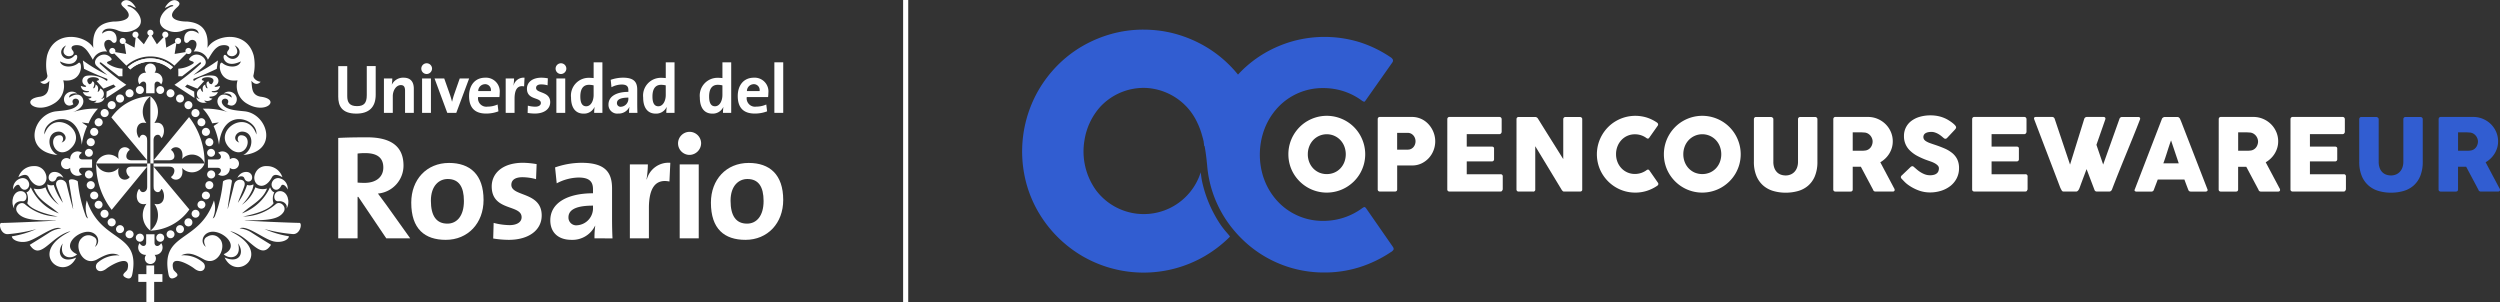 <?xml version="1.0" encoding="UTF-8"?> <svg xmlns="http://www.w3.org/2000/svg" width="398.87" height="48.209" viewBox="0 0 398.87 48.209"><rect x="0" y="0" width="398.87" height="48.209" fill="#333333" stroke="none"/><g id="Grupo_292" data-name="Grupo 292" transform="translate(-71.209 -512.123)"><g id="Grupo_288" data-name="Grupo 288" transform="translate(71.209 512.123)"><g id="Grupo_287" data-name="Grupo 287" transform="translate(0 0.024)"><g id="Grupo_286" data-name="Grupo 286"><g id="Grupo_283" data-name="Grupo 283"><path id="Trazado_148" data-name="Trazado 148" d="M143.7,531.316a.485.485,0,0,0-.485.485.45.45,0,0,0,0,.052.4.4,0,0,0,.024.123c-.86.147-1.743.3-1.743.3s.173-1.1.274-1.675a.485.485,0,1,0-.135-.135c-.511.285-1.481.8-1.481.8.006.052-.105-.939-.174-1.582H140a.485.485,0,1,0-.132-.951.453.453,0,0,0-.3.25.485.485,0,0,0,.16.616c-.438.481-1.064,1.135-1.064,1.135s-.491-.824-.847-1.389a.485.485,0,1,0-.382,0c-.356.565-.849,1.392-.849,1.392s-.626-.654-1.064-1.135a.484.484,0,0,0,.16-.616.454.454,0,0,0-.3-.25.485.485,0,1,0-.132.951h.021c-.069.643-.18,1.634-.174,1.582,0,0-.969-.516-1.481-.8a.484.484,0,1,0-.134.135c.1.572.274,1.675.274,1.675s-.883-.154-1.743-.3a.4.4,0,0,0,.024-.123.515.515,0,0,0,0-.052.485.485,0,1,0-.193.387c.662.658,1.693,1.7,1.955,1.956a5.7,5.7,0,0,1,7.649,0c.262-.257,1.294-1.3,1.955-1.956a.485.485,0,1,0,.292-.872Z" transform="translate(-113.631 -523.693)" fill="#fff"></path><path id="Trazado_149" data-name="Trazado 149" d="M148.252,657.5h1.24v1.387h1.316v1.236h-1.316v3.207h-1.24v-3.207h-1.287v-1.236h1.287Z" transform="translate(-124.895 -615.172)" fill="#fff" fill-rule="evenodd"></path><g id="Grupo_275" data-name="Grupo 275"><path id="Trazado_150" data-name="Trazado 150" d="M99.25,517.559c.164-1.125,1.748-.842,2.427-.555a3.063,3.063,0,0,0,2.477.05c2.69-1.022.543-3.661-.741-3.873-.264-.044-.027-.33.489-.087a4.341,4.341,0,0,0,.758.348c-.752-1.367-1.747-1.485-2.241-.912-.189.219-.118.464.286.823,1.92,1.692.009,2.287-1.585,2.263-2.072.176-3.539,1.135-3.261,4.216-1.112-2.071-6.217-3.03-7.38,1.211a7.317,7.317,0,0,0,.024,3.079c.171.482-.435,1.025-1.137,1.11.48.5,1.011.428,1.491-.175-.153,1.009.052,2.253-1.443,2.547-3.363.4-.887,2.9,2.1,1.135A3.244,3.244,0,0,0,93.058,525c3.313.454,3.1-3.355,2.4-2.751-.834.732-2.607.818-2.932-.277,3.094,1.515,3.168-1.822,2.249-.857-1.339,1.412-3.083-.76-1.261-1.69-.71.93-.391,1.458.124,1.665.558.224,1.442-.2.935-.833-.707-.859.7-1.083,1.492-.683.607.379.885.707,1.72,2.146a2.1,2.1,0,0,1,2.274-1.312c-1.186-1.718.279-2.223.734-1.616.363.455.821.183.782-.327C101.6,516.954,100.136,516.777,99.25,517.559Z" transform="translate(-82.967 -512.206)" fill="#fff" fill-rule="evenodd"></path><path id="Trazado_151" data-name="Trazado 151" d="M119.542,548.924c1.058-.707,2.119-1.388,3.183-2.095a36.4,36.4,0,0,1-4.171-3.331c-.154-.177-.051-.33.175-.2.986.756,1.795,1.414,2.782,2.171h.609c-.028-.427,0-.886,0-1.212a4.659,4.659,0,0,1-2.4-.835c-.382-.448,1.021-.3.582-.856-1.2-1.458-3.288.283-2.324,1.236.614.582,1.134.983,1.718,1.465a24.323,24.323,0,0,1-3.9-2.324c.052.43.128.885.182,1.339,1.185.58,2.4,1.085,3.612,1.564.177.025.152.354,0,.354a4.208,4.208,0,0,0-3.21-.808.819.819,0,0,0-.076,1.592c.076.278-.355.177-.838.024.179,1.085,1.392.707,1.318.909-.053.177-.86.1-.988.05.33.935,1.366.658,1.366.808,0,.18-.3.228-.5.251a1.065,1.065,0,0,0,1.162.331c.052-.026.2,0,.1.074a.523.523,0,0,1-.379.178,1.45,1.45,0,0,0,1.364-.178.81.81,0,0,0,.33-.605c-.279.253-.556.28-.531.253a.939.939,0,0,0-.15-1.665c-.026.075-.1.378-.253.478-.127.075-.177.1-.127-.049.079-.329.152-.857-.379-1.061.05.126-.073.532-.228.58-.076.027-.15.027-.126-.023.076-.2.43-.935-.15-1.062-.079.128-.052.43-.507.455-1.19-1.363,1.719-1.338,1.566-.657l-.376.154c.352.379.731.807,1.086,1.21.557-.2,1.09-.453,1.643-.657a3.769,3.769,0,0,0,.331.352c-.457.254-.988.531-1.468.783C119.59,548.291,119.542,548.547,119.542,548.924Z" transform="translate(-102.573 -533.323)" fill="#fff" fill-rule="evenodd"></path><path id="Trazado_152" data-name="Trazado 152" d="M97.656,570.783a11.034,11.034,0,0,1,.862-2.979c-.255-.2-.584-.378-.835-.58.38.052.678.091,1.058.142a7.525,7.525,0,0,1,1.5-2.336,11.512,11.512,0,0,0-4.021.554c1.921-.706,1.884-1.916,1.438-2.445-.744-.88-2.017.128-2.017.128a.533.533,0,0,1,.265-.508,1.358,1.358,0,0,1,1.024-.129,1.276,1.276,0,0,0-2,.407c-.383.756.25,2,1.391,1.285-.383-.654.1-.947.452-.884.387.069.626.471.255.96-.609.858-2.184.912-3.54,1.059-3.64.482-5.385,6.412.305,6.966-1.745-.907-1.745-3.684.15-3.737,1.037-.022,1.7,1.34.483,1.746.415-.38.3-1.127-.23-1.163-2.08-.054-1.011,3.828,1.342,2.4,3.742-2.751-2.308-7.065-3.842-2.524C91.42,566.632,97.075,564.575,97.656,570.783Z" transform="translate(-84.61 -547.712)" fill="#fff" fill-rule="evenodd"></path><g id="Grupo_274" data-name="Grupo 274" transform="translate(0 26.478)"><path id="Trazado_153" data-name="Trazado 153" d="M78.309,619.583c-.659-1.059-.18-2.8,1.034-2.8,1.217.02,1.131,1.741.254,1.616C78.884,618.3,78.055,618.826,78.309,619.583Z" transform="translate(-76.03 -612.794)" fill="#fff" fill-rule="evenodd"></path><path id="Trazado_154" data-name="Trazado 154" d="M81.278,604.858a2.56,2.56,0,0,1,2.5-1.768,1.834,1.834,0,0,1,1.647.811c1.2,1.866-1.081,3.666-2.5.931C82.571,604.264,81.911,604.505,81.278,604.858Z" transform="translate(-78.345 -603.09)" fill="#fff" fill-rule="evenodd"></path><path id="Trazado_155" data-name="Trazado 155" d="M78.412,611.507a1.658,1.658,0,0,1,1.265-1.791,1.019,1.019,0,0,1,1.063.351c.782,1.011-.582,2.246-1.29.858C79.247,610.52,78.693,610.848,78.412,611.507Z" transform="translate(-76.313 -607.769)" fill="#fff" fill-rule="evenodd"></path><path id="Trazado_156" data-name="Trazado 156" d="M100.194,607.223a1.508,1.508,0,0,0-1.542-.961.9.9,0,0,0-.758.553c-.328,1.037.886,1.34,1.187.458C99.207,606.872,99.791,606.841,100.194,607.223Z" transform="translate(-90.08 -605.326)" fill="#fff" fill-rule="evenodd"></path><path id="Trazado_157" data-name="Trazado 157" d="M92.324,625.406c1.316-6.764-4.958-4.827-7.259-11.717a4.015,4.015,0,0,0,.2,2.9c-.124-.127-.2-.077-.353-.379a21.785,21.785,0,0,1-1.289-5.552c-.255-.3-1.517-.6-1.416.026.377,2.3.588,3.554.676,4.359.032.294-.655-2.307-1.057-3.958-.277-1.021-1.994-.939-1.618.306.38,1.109.658,1.588,1.04,2.676a10.089,10.089,0,0,1-1.469-2.854,1.219,1.219,0,0,1-.958-.074c-.111-.063-.054.3.117.8a7.681,7.681,0,0,0,1.676,2.45,5.659,5.659,0,0,1-2.147-2.8,2.538,2.538,0,0,1-1.872.2c.556,1.415,1.648,2.161,2.963,3.118.227.176.831.651,1.03.844a7.977,7.977,0,0,1-4.472-4.165c-.128.279-.28.682-.686.808a2.258,2.258,0,0,1,.126,1.741c.811,1.235,3.641,1.868,4.856,2.12A8.075,8.075,0,0,1,75.2,614.3c-.664-.609-1.843.369-1.238,1.262.784,1.186,2.685,1.376,6.221,1.287.012.127-8.064.44-8.751.429-.524,0-.138,1.934,1.107,1.781a24.235,24.235,0,0,0,4.459-.8,16.037,16.037,0,0,1-3.9,1.158c.054.682,1.52,1.188,2.808.707,1.612-.579,3.954-2.509,5.056-1.966a4.208,4.208,0,0,0-1.948.7c-1.354.881-2.958,1.844-3.059,1.918,1.543,2.4,2.989-.607,5.512-1.816.631-.314,1.179-.418.86-.279-6.9,3.434-.86,8.129,1.035,4.115-2.348,1.058-3.234-.73-2.145-2.246-.66,2.424,1.455,2.608,2.289,1.725-2.526-1.11-.3-3.468,1.638-3.586,1.619-.046,2.258,1.617,1.236,2.4-.143.139.8-1.142-.283-1.624a1.468,1.468,0,0,0-1.86.25c-1.362,1.184.165,4.588,2.412,3.408,1.414-.787,2.406-1.262,3.639-.657a4.724,4.724,0,0,0-3.512,1.16c-.686.671.023,2,1.393.962.769-.619,4.041-2.475,3.388.048-.13.506-1.322.888-.2,1.412C92.059,626.344,92.246,625.86,92.324,625.406Z" transform="translate(-71.209 -608.21)" fill="#fff" fill-rule="evenodd"></path></g></g><g id="Grupo_276" data-name="Grupo 276" transform="translate(13.553 13.708)"><path id="Trazado_158" data-name="Trazado 158" d="M146.247,559.259a.63.63,0,1,1,0,1.261.631.631,0,1,1,0-1.261Z" transform="translate(-137.472 -559.259)" fill="#fff" fill-rule="evenodd"></path><path id="Trazado_159" data-name="Trazado 159" d="M140.6,560.992a.649.649,0,0,1,.632.658.625.625,0,0,1-.632.629.647.647,0,0,1-.661-.629A.671.671,0,0,1,140.6,560.992Z" transform="translate(-133.47 -560.487)" fill="#fff" fill-rule="evenodd"></path><path id="Trazado_160" data-name="Trazado 160" d="M135.4,563.853a.646.646,0,0,1,.634.63.646.646,0,1,1-1.291,0A.645.645,0,0,1,135.4,563.853Z" transform="translate(-129.79 -562.515)" fill="#fff" fill-rule="evenodd"></path><path id="Trazado_161" data-name="Trazado 161" d="M130.8,567.486a.649.649,0,0,1,.633.657.626.626,0,0,1-.633.632.647.647,0,0,1-.658-.632A.67.67,0,0,1,130.8,567.486Z" transform="translate(-126.526 -565.089)" fill="#fff" fill-rule="evenodd"></path><path id="Trazado_162" data-name="Trazado 162" d="M126.951,571.818a.668.668,0,0,1,.656.656.646.646,0,0,1-.656.632.626.626,0,0,1-.635-.632A.648.648,0,0,1,126.951,571.818Z" transform="translate(-123.814 -568.159)" fill="#fff" fill-rule="evenodd"></path><path id="Trazado_163" data-name="Trazado 163" d="M123.686,576.846a.665.665,0,0,1,.631.656.643.643,0,0,1-1.287,0A.67.67,0,0,1,123.686,576.846Z" transform="translate(-121.486 -571.722)" fill="#fff" fill-rule="evenodd"></path><path id="Trazado_164" data-name="Trazado 164" d="M121.226,582.133a.668.668,0,0,1,.658.655.646.646,0,0,1-.658.629.624.624,0,0,1-.635-.629A.647.647,0,0,1,121.226,582.133Z" transform="translate(-119.757 -575.469)" fill="#fff" fill-rule="evenodd"></path><path id="Trazado_165" data-name="Trazado 165" d="M119.345,587.762a.647.647,0,0,1,.633.658.627.627,0,0,1-.633.63.648.648,0,0,1-.657-.63A.668.668,0,0,1,119.345,587.762Z" transform="translate(-118.409 -579.458)" fill="#fff" fill-rule="evenodd"></path><path id="Trazado_166" data-name="Trazado 166" d="M118.363,593.648a.631.631,0,1,1-.634.633A.627.627,0,0,1,118.363,593.648Z" transform="translate(-117.729 -583.629)" fill="#fff" fill-rule="evenodd"></path></g><g id="Grupo_277" data-name="Grupo 277" transform="translate(13.553 27.162)"><path id="Trazado_167" data-name="Trazado 167" d="M146.247,640.091a.625.625,0,0,1,.63.63.647.647,0,0,1-.63.657.669.669,0,0,1-.658-.657A.648.648,0,0,1,146.247,640.091Z" transform="translate(-137.472 -629.996)" fill="#fff" fill-rule="evenodd"></path><path id="Trazado_168" data-name="Trazado 168" d="M140.6,638.271a.63.63,0,1,1,0,1.261.631.631,0,1,1,0-1.261Z" transform="translate(-133.47 -628.706)" fill="#fff" fill-rule="evenodd"></path><path id="Trazado_169" data-name="Trazado 169" d="M135.4,635.409a.669.669,0,0,1,.634.655.646.646,0,0,1-1.291,0A.667.667,0,0,1,135.4,635.409Z" transform="translate(-129.79 -626.678)" fill="#fff" fill-rule="evenodd"></path><path id="Trazado_170" data-name="Trazado 170" d="M130.8,631.688a.624.624,0,0,1,.633.63.647.647,0,0,1-.633.655.668.668,0,0,1-.658-.655A.645.645,0,0,1,130.8,631.688Z" transform="translate(-126.526 -624.041)" fill="#fff" fill-rule="evenodd"></path><path id="Trazado_171" data-name="Trazado 171" d="M126.893,627.006a.646.646,0,0,1,.63.655.623.623,0,0,1-.63.632.646.646,0,0,1-.658-.632A.669.669,0,0,1,126.893,627.006Z" transform="translate(-123.757 -620.723)" fill="#fff" fill-rule="evenodd"></path><path id="Trazado_172" data-name="Trazado 172" d="M123.686,622.069a.631.631,0,1,1-.655.631A.64.64,0,0,1,123.686,622.069Z" transform="translate(-121.486 -617.224)" fill="#fff" fill-rule="evenodd"></path><path id="Trazado_173" data-name="Trazado 173" d="M121.226,617.044a.648.648,0,0,1,.658.629.628.628,0,0,1-.658.605.606.606,0,0,1-.635-.605A.627.627,0,0,1,121.226,617.044Z" transform="translate(-119.757 -613.663)" fill="#fff" fill-rule="evenodd"></path><path id="Trazado_174" data-name="Trazado 174" d="M119.345,611.322a.627.627,0,0,1,.633.633.647.647,0,0,1-.633.653.668.668,0,0,1-.657-.653A.648.648,0,0,1,119.345,611.322Z" transform="translate(-118.409 -609.608)" fill="#fff" fill-rule="evenodd"></path><path id="Trazado_175" data-name="Trazado 175" d="M118.363,605.439a.647.647,0,0,1,.632.655.633.633,0,0,1-1.266,0A.647.647,0,0,1,118.363,605.439Z" transform="translate(-117.729 -605.439)" fill="#fff" fill-rule="evenodd"></path></g><g id="Grupo_278" data-name="Grupo 278" transform="translate(24.933 13.708)"><path id="Trazado_176" data-name="Trazado 176" d="M157.42,559.259a.63.63,0,1,0,.633.63A.624.624,0,0,0,157.42,559.259Z" transform="translate(-156.791 -559.259)" fill="#fff" fill-rule="evenodd"></path><path id="Trazado_177" data-name="Trazado 177" d="M163.058,560.992a.648.648,0,0,0-.633.658.633.633,0,0,0,1.266,0A.649.649,0,0,0,163.058,560.992Z" transform="translate(-160.784 -560.487)" fill="#fff" fill-rule="evenodd"></path><path id="Trazado_178" data-name="Trazado 178" d="M168.261,563.853a.626.626,0,0,0-.633.63.633.633,0,1,0,1.265,0A.625.625,0,0,0,168.261,563.853Z" transform="translate(-164.471 -562.515)" fill="#fff" fill-rule="evenodd"></path><path id="Trazado_179" data-name="Trazado 179" d="M172.863,567.486a.649.649,0,0,0-.633.657.632.632,0,0,0,1.265,0A.648.648,0,0,0,172.863,567.486Z" transform="translate(-167.732 -565.089)" fill="#fff" fill-rule="evenodd"></path><path id="Trazado_180" data-name="Trazado 180" d="M176.683,571.818a.647.647,0,0,0-.633.656.625.625,0,0,0,.633.632.648.648,0,0,0,.656-.632A.67.67,0,0,0,176.683,571.818Z" transform="translate(-170.439 -568.159)" fill="#fff" fill-rule="evenodd"></path><path id="Trazado_181" data-name="Trazado 181" d="M179.978,576.846a.649.649,0,0,0-.633.656.632.632,0,0,0,1.265,0A.648.648,0,0,0,179.978,576.846Z" transform="translate(-172.774 -571.722)" fill="#fff" fill-rule="evenodd"></path><path id="Trazado_182" data-name="Trazado 182" d="M182.406,582.133a.647.647,0,0,0-.632.655.624.624,0,0,0,.632.629.644.644,0,0,0,.658-.629A.666.666,0,0,0,182.406,582.133Z" transform="translate(-174.496 -575.469)" fill="#fff" fill-rule="evenodd"></path><path id="Trazado_183" data-name="Trazado 183" d="M184.319,587.762a.647.647,0,0,0-.632.658.632.632,0,0,0,1.265,0A.646.646,0,0,0,184.319,587.762Z" transform="translate(-175.851 -579.458)" fill="#fff" fill-rule="evenodd"></path><path id="Trazado_184" data-name="Trazado 184" d="M185.3,593.648a.631.631,0,1,0,0,1.261.631.631,0,0,0,0-1.261Z" transform="translate(-176.529 -583.629)" fill="#fff" fill-rule="evenodd"></path></g><g id="Grupo_279" data-name="Grupo 279" transform="translate(24.933 27.162)"><path id="Trazado_185" data-name="Trazado 185" d="M157.42,640.091a.624.624,0,0,0-.629.63.632.632,0,1,0,1.262,0A.626.626,0,0,0,157.42,640.091Z" transform="translate(-156.791 -629.996)" fill="#fff" fill-rule="evenodd"></path><path id="Trazado_186" data-name="Trazado 186" d="M163.058,638.271a.63.63,0,1,0,.633.631A.625.625,0,0,0,163.058,638.271Z" transform="translate(-160.784 -628.706)" fill="#fff" fill-rule="evenodd"></path><path id="Trazado_187" data-name="Trazado 187" d="M168.261,635.409a.648.648,0,0,0-.633.655.632.632,0,0,0,1.265,0A.647.647,0,0,0,168.261,635.409Z" transform="translate(-164.471 -626.678)" fill="#fff" fill-rule="evenodd"></path><path id="Trazado_188" data-name="Trazado 188" d="M172.863,631.688a.624.624,0,0,0-.633.63.633.633,0,1,0,1.265,0A.623.623,0,0,0,172.863,631.688Z" transform="translate(-167.732 -624.041)" fill="#fff" fill-rule="evenodd"></path><path id="Trazado_189" data-name="Trazado 189" d="M176.771,627.006a.647.647,0,0,0-.63.655.632.632,0,0,0,1.263,0A.648.648,0,0,0,176.771,627.006Z" transform="translate(-170.504 -620.723)" fill="#fff" fill-rule="evenodd"></path><path id="Trazado_190" data-name="Trazado 190" d="M179.978,622.069a.63.63,0,1,0,.632.631A.626.626,0,0,0,179.978,622.069Z" transform="translate(-172.774 -617.224)" fill="#fff" fill-rule="evenodd"></path><path id="Trazado_191" data-name="Trazado 191" d="M182.406,617.044a.626.626,0,0,0-.632.629.606.606,0,0,0,.632.605.626.626,0,0,0,.658-.605A.646.646,0,0,0,182.406,617.044Z" transform="translate(-174.496 -613.663)" fill="#fff" fill-rule="evenodd"></path><path id="Trazado_192" data-name="Trazado 192" d="M184.319,611.322a.627.627,0,0,0-.632.633.633.633,0,1,0,1.265,0A.626.626,0,0,0,184.319,611.322Z" transform="translate(-175.851 -609.608)" fill="#fff" fill-rule="evenodd"></path><path id="Trazado_193" data-name="Trazado 193" d="M185.3,605.439a.668.668,0,0,0-.658.655.647.647,0,0,0,.658.631.624.624,0,0,0,.63-.631A.645.645,0,0,0,185.3,605.439Z" transform="translate(-176.529 -605.439)" fill="#fff" fill-rule="evenodd"></path></g><g id="Grupo_280" data-name="Grupo 280" transform="translate(15.332 15.325)"><path id="Trazado_194" data-name="Trazado 194" d="M137.891,571.581a.691.691,0,0,0-.611-.618c-.685-.041-.482,1-.859.175-.4-.876-.152-2.408,1.35-2.046,0-.008,0-.015,0-.023a3.121,3.121,0,0,1,.58-4.2.574.574,0,0,1,.071-.058,7.994,7.994,0,0,0-6.22,3.381l5.71,6.836v-3.086C137.908,571.846,137.9,571.726,137.891,571.581Z" transform="translate(-129.765 -564.807)" fill="#fff"></path><path id="Trazado_195" data-name="Trazado 195" d="M132.015,594.836h-2.479c-1.327,0-.828-1.359-.3-1.642-.407-.783-2.2-.631-1.773,1.44a2.126,2.126,0,0,0-3.587.709h8.141Z" transform="translate(-123.863 -584.615)" fill="#fff" fill-rule="evenodd"></path><path id="Trazado_196" data-name="Trazado 196" d="M129.207,603.783c-.407.783-2.2.631-1.773-1.44a2.126,2.126,0,0,1-3.587-.709,11.858,11.858,0,0,0,2.476,7.4l5.665-6.893H129.51C128.183,602.147,128.682,603.5,129.207,603.783Z" transform="translate(-123.837 -590.905)" fill="#fff"></path><path id="Trazado_197" data-name="Trazado 197" d="M154.063,575.536V571.82c0-.7.454-.846.632-.857.685-.041.482,1,.859.175.4-.88.15-2.42-1.367-2.043a3.125,3.125,0,0,0-.634-4.289l0,10.729Z" transform="translate(-144.896 -564.807)" fill="#fff" fill-rule="evenodd"></path><path id="Trazado_198" data-name="Trazado 198" d="M154.1,606.838a.691.691,0,0,0,.611.618c.685.041.482-1,.859-.175.4.877.152,2.409-1.35,2.047v.023a3.121,3.121,0,0,1-.58,4.2.534.534,0,0,1-.071.058,7.992,7.992,0,0,0,6.22-3.381l-5.71-6.835v3.086C154.083,606.573,154.09,606.693,154.1,606.838Z" transform="translate(-144.907 -592.154)" fill="#fff"></path><path id="Trazado_199" data-name="Trazado 199" d="M155.3,602.143h2.479c1.327,0,.828,1.358.3,1.641.407.783,2.2.631,1.773-1.44a2.126,2.126,0,0,0,3.587-.709H155.3Z" transform="translate(-146.137 -590.906)" fill="#fff" fill-rule="evenodd"></path><path id="Trazado_200" data-name="Trazado 200" d="M158.085,581.483c.407-.783,2.2-.631,1.773,1.44a2.126,2.126,0,0,1,3.587.709,11.856,11.856,0,0,0-2.476-7.4l-5.665,6.892h2.479C159.11,583.119,158.611,581.766,158.085,581.483Z" transform="translate(-146.137 -572.903)" fill="#fff"></path><path id="Trazado_201" data-name="Trazado 201" d="M147.773,601.635v3.716c0,.7-.454.846-.632.857-.685.041-.482-1-.859-.175-.4.88-.15,2.42,1.367,2.043a3.125,3.125,0,0,0,.634,4.289l0-10.729Z" transform="translate(-139.622 -590.906)" fill="#fff" fill-rule="evenodd"></path></g><path id="Trazado_202" data-name="Trazado 202" d="M149.5,548.382a.886.886,0,1,0-1.342,0,1.178,1.178,0,0,0-1.049,1.867c.426-.695,1.049-.529,1.049.069s0,.814,0,1.342H149.5c0-.529,0-.758,0-1.342s.623-.764,1.049-.069A1.178,1.178,0,0,0,149.5,548.382Z" transform="translate(-124.841 -536.804)" fill="#fff"></path><path id="Trazado_203" data-name="Trazado 203" d="M106.09,596.324a.886.886,0,1,0,0,1.342,1.178,1.178,0,0,0,1.867,1.049c-.694-.426-.529-1.06.069-1.06s1.025,0,1.554,0v-1.331c-.529,0-.97,0-1.554,0s-.764-.623-.069-1.049A1.178,1.178,0,0,0,106.09,596.324Z" transform="translate(-94.89 -570.915)" fill="#fff"></path><path id="Trazado_204" data-name="Trazado 204" d="M188.57,597.665a.886.886,0,1,0,0-1.342,1.178,1.178,0,0,0-1.867-1.049c.694.426.529,1.06-.069,1.06s-1.025,0-1.555,0v1.331c.529,0,.97,0,1.555,0s.764.623.069,1.049A1.178,1.178,0,0,0,188.57,597.665Z" transform="translate(-151.905 -570.915)" fill="#fff"></path><path id="Trazado_205" data-name="Trazado 205" d="M148.162,643.713a.886.886,0,1,0,1.342,0,1.178,1.178,0,0,0,1.049-1.867c-.426.694-1.06.529-1.06-.069s0-.814,0-1.343h-1.331c0,.529,0,.758,0,1.343s-.623.764-1.049.069A1.178,1.178,0,0,0,148.162,643.713Z" transform="translate(-124.841 -603.077)" fill="#fff"></path><path id="Trazado_206" data-name="Trazado 206" d="M144.841,544.627a4.709,4.709,0,0,1,3.215,1.245l.377-.377a5.343,5.343,0,0,0-7.183,0l.377.377A4.711,4.711,0,0,1,144.841,544.627Z" transform="translate(-120.845 -534.814)" fill="#fff" fill-rule="evenodd"></path><path id="Trazado_207" data-name="Trazado 207" d="M144.83,544.627a4.709,4.709,0,0,0-3.215,1.245l-.377-.377a5.343,5.343,0,0,1,7.183,0l-.377.377A4.711,4.711,0,0,0,144.83,544.627Z" transform="translate(-120.836 -534.814)" fill="#fff" fill-rule="evenodd"></path><g id="Grupo_282" data-name="Grupo 282" transform="translate(25.511)"><path id="Trazado_208" data-name="Trazado 208" d="M164.971,517.559c-.164-1.125-1.748-.842-2.427-.555a3.063,3.063,0,0,1-2.477.05c-2.69-1.022-.543-3.661.741-3.873.264-.044.027-.33-.489-.087a4.342,4.342,0,0,1-.758.348c.752-1.367,1.747-1.485,2.241-.912.189.219.118.464-.286.823-1.92,1.692-.009,2.287,1.585,2.263,2.072.176,3.539,1.135,3.261,4.216,1.112-2.071,6.217-3.03,7.38,1.211a7.317,7.317,0,0,1-.024,3.079c-.171.482.435,1.025,1.137,1.11-.48.5-1.011.428-1.491-.175.153,1.009-.052,2.253,1.443,2.547,3.363.4.887,2.9-2.1,1.135A3.244,3.244,0,0,1,171.163,525c-3.314.454-3.105-3.355-2.4-2.751.834.732,2.607.818,2.932-.277-3.094,1.515-3.168-1.822-2.249-.857,1.339,1.412,3.083-.76,1.261-1.69.71.93.391,1.458-.124,1.665-.558.224-1.442-.2-.935-.833.708-.859-.7-1.083-1.492-.683-.607.379-.886.707-1.72,2.146a2.1,2.1,0,0,0-2.274-1.312c1.186-1.718-.279-2.223-.734-1.616-.363.455-.82.183-.782-.327C162.618,516.954,164.085,516.777,164.971,517.559Z" transform="translate(-158.775 -512.206)" fill="#fff" fill-rule="evenodd"></path><path id="Trazado_209" data-name="Trazado 209" d="M169.946,548.924c-1.058-.707-2.118-1.388-3.183-2.095a36.426,36.426,0,0,0,4.171-3.331c.154-.177.051-.33-.175-.2-.986.756-1.795,1.414-2.782,2.171h-.609c.028-.427,0-.886,0-1.212a4.658,4.658,0,0,0,2.4-.835c.382-.448-1.021-.3-.582-.856,1.2-1.458,3.288.283,2.324,1.236-.614.582-1.134.983-1.719,1.465a24.313,24.313,0,0,0,3.9-2.324c-.052.43-.128.885-.182,1.339-1.185.58-2.4,1.085-3.612,1.564-.177.025-.152.354,0,.354a4.208,4.208,0,0,1,3.21-.808.819.819,0,0,1,.076,1.592c-.076.278.355.177.838.024-.179,1.085-1.392.707-1.318.909.053.177.86.1.988.05-.329.935-1.366.658-1.366.808,0,.18.3.228.5.251a1.065,1.065,0,0,1-1.162.331c-.053-.026-.2,0-.1.074a.523.523,0,0,0,.379.178,1.45,1.45,0,0,1-1.364-.178.811.811,0,0,1-.33-.605c.279.253.556.28.531.253a.94.94,0,0,1,.15-1.665c.026.075.1.378.254.478.127.075.177.1.127-.049-.079-.329-.152-.857.379-1.061-.05.126.073.532.228.58.076.027.15.027.126-.023-.076-.2-.431-.935.15-1.062.079.128.052.43.507.455,1.19-1.363-1.719-1.338-1.566-.657l.376.154c-.352.379-.731.807-1.085,1.21-.557-.2-1.09-.453-1.643-.657a3.771,3.771,0,0,1-.331.352c.457.254.988.531,1.468.783C169.9,548.291,169.946,548.547,169.946,548.924Z" transform="translate(-164.436 -533.323)" fill="#fff" fill-rule="evenodd"></path><path id="Trazado_210" data-name="Trazado 210" d="M184.877,570.783a11.034,11.034,0,0,0-.862-2.979c.255-.2.584-.378.835-.58-.38.052-.678.091-1.058.142a7.519,7.519,0,0,0-1.5-2.336,11.512,11.512,0,0,1,4.021.554c-1.921-.706-1.884-1.916-1.438-2.445.744-.88,2.018.128,2.018.128a.533.533,0,0,0-.265-.508,1.358,1.358,0,0,0-1.024-.129,1.276,1.276,0,0,1,2,.407c.382.756-.25,2-1.391,1.285.383-.654-.1-.947-.452-.884-.387.069-.626.471-.254.96.608.858,2.184.912,3.54,1.059,3.64.482,5.385,6.412-.3,6.966,1.745-.907,1.745-3.684-.15-3.737-1.037-.022-1.7,1.34-.483,1.746-.415-.38-.3-1.127.23-1.163,2.08-.054,1.011,3.828-1.342,2.4-3.742-2.751,2.308-7.065,3.842-2.524C191.113,566.632,185.458,564.575,184.877,570.783Z" transform="translate(-175.444 -547.712)" fill="#fff" fill-rule="evenodd"></path><g id="Grupo_281" data-name="Grupo 281" transform="translate(1.185 26.478)"><path id="Trazado_211" data-name="Trazado 211" d="M223.376,619.583c.659-1.059.18-2.8-1.034-2.8-1.217.02-1.131,1.741-.254,1.616C222.8,618.3,223.63,618.826,223.376,619.583Z" transform="translate(-204.36 -612.794)" fill="#fff" fill-rule="evenodd"></path><path id="Trazado_212" data-name="Trazado 212" d="M214.95,604.858a2.559,2.559,0,0,0-2.5-1.768,1.834,1.834,0,0,0-1.647.811c-1.2,1.866,1.081,3.666,2.5.931C213.657,604.264,214.317,604.505,214.95,604.858Z" transform="translate(-196.59 -603.09)" fill="#fff" fill-rule="evenodd"></path><path id="Trazado_213" data-name="Trazado 213" d="M222.5,611.507a1.658,1.658,0,0,0-1.265-1.791,1.019,1.019,0,0,0-1.063.351c-.782,1.011.582,2.246,1.29.858C221.662,610.52,222.216,610.848,222.5,611.507Z" transform="translate(-203.301 -607.769)" fill="#fff" fill-rule="evenodd"></path><path id="Trazado_214" data-name="Trazado 214" d="M201.219,607.223a1.508,1.508,0,0,1,1.542-.961.9.9,0,0,1,.758.553c.328,1.037-.886,1.34-1.187.458C202.206,606.872,201.622,606.841,201.219,607.223Z" transform="translate(-190.039 -605.326)" fill="#fff" fill-rule="evenodd"></path><path id="Trazado_215" data-name="Trazado 215" d="M163.023,625.406c-1.316-6.764,4.958-4.827,7.259-11.717a4.015,4.015,0,0,1-.2,2.9c.125-.127.2-.077.353-.379a21.8,21.8,0,0,0,1.29-5.552c.254-.3,1.517-.6,1.416.026-.377,2.3-.588,3.554-.676,4.359-.032.294.655-2.307,1.057-3.958.277-1.021,1.994-.939,1.618.306-.38,1.109-.658,1.588-1.04,2.676a10.089,10.089,0,0,0,1.469-2.854,1.218,1.218,0,0,0,.958-.074c.111-.063.054.3-.117.8a7.681,7.681,0,0,1-1.676,2.45,5.659,5.659,0,0,0,2.147-2.8,2.538,2.538,0,0,0,1.872.2c-.556,1.415-1.648,2.161-2.963,3.118-.227.176-.831.651-1.03.844a7.977,7.977,0,0,0,4.472-4.165c.128.279.28.682.686.808a2.258,2.258,0,0,0-.126,1.741c-.811,1.235-3.641,1.868-4.856,2.12a8.075,8.075,0,0,0,5.209-1.967c.664-.609,1.843.369,1.238,1.262-.784,1.186-2.685,1.376-6.221,1.287-.012.127,8.064.44,8.751.429.524,0,.138,1.934-1.107,1.781a24.235,24.235,0,0,1-4.459-.8,16.037,16.037,0,0,0,3.9,1.158c-.054.682-1.52,1.188-2.808.707-1.612-.579-3.954-2.509-5.056-1.966a4.207,4.207,0,0,1,1.948.7c1.354.881,2.958,1.844,3.059,1.918-1.543,2.4-2.989-.607-5.512-1.816-.631-.314-1.179-.418-.86-.279,6.9,3.434.86,8.129-1.035,4.115,2.348,1.058,3.234-.73,2.145-2.246.66,2.424-1.455,2.608-2.289,1.725,2.526-1.11.3-3.468-1.638-3.586-1.619-.046-2.258,1.617-1.236,2.4.143.139-.8-1.142.283-1.624a1.468,1.468,0,0,1,1.86.25c1.362,1.184-.165,4.588-2.413,3.408-1.414-.787-2.406-1.262-3.638-.657a4.723,4.723,0,0,1,3.511,1.16c.686.671-.023,2-1.393.962-.769-.619-4.041-2.475-3.388.048.13.506,1.322.888.2,1.412C163.288,626.344,163.1,625.86,163.023,625.406Z" transform="translate(-162.844 -608.21)" fill="#fff" fill-rule="evenodd"></path></g></g></g><g id="Grupo_285" data-name="Grupo 285" transform="translate(53.965 9.918)"><g id="Grupo_284" data-name="Grupo 284"><path id="Trazado_216" data-name="Trazado 216" d="M259.329,555.912c-2.353,0-2.884-1.282-2.884-2.706v-4.872h1.437v4.783c0,.939.309,1.6,1.546,1.6,1.1,0,1.569-.464,1.569-1.735v-4.651h1.425V552.9C262.422,554.94,261.295,555.912,259.329,555.912Z" transform="translate(-256.445 -547.727)" fill="#fff"></path><path id="Trazado_217" data-name="Trazado 217" d="M284.837,560.278v-3.513c0-.575-.154-.917-.674-.917-.718,0-1.282.818-1.282,1.779v2.652h-1.414v-5.491H282.8a6.073,6.073,0,0,1-.078.972l.011.011a2,2,0,0,1,1.867-1.105c1.237,0,1.635.8,1.635,1.756v3.856Z" transform="translate(-274.177 -552.214)" fill="#fff"></path><path id="Trazado_218" data-name="Trazado 218" d="M302.661,548.491a.857.857,0,1,1,.884-.861A.875.875,0,0,1,302.661,548.491Zm-.707,6.2V549.2h1.414v5.491Z" transform="translate(-288.578 -546.625)" fill="#fff"></path><path id="Trazado_219" data-name="Trazado 219" d="M312.65,560.574h-1.436l-2.033-5.491h1.547l.873,2.475c.133.376.265.818.364,1.216h.022a11.679,11.679,0,0,1,.332-1.171l.884-2.519h1.5Z" transform="translate(-293.817 -552.509)" fill="#fff"></path><path id="Trazado_220" data-name="Trazado 220" d="M332.935,557.76h-3.4a1.331,1.331,0,0,0,1.513,1.525,3.934,3.934,0,0,0,1.6-.342l.133,1.093a5.451,5.451,0,0,1-1.967.354c-1.745,0-2.718-.873-2.718-2.806,0-1.679.928-2.917,2.574-2.917a2.2,2.2,0,0,1,2.309,2.453A4.519,4.519,0,0,1,332.935,557.76Zm-2.309-2.055a1.1,1.1,0,0,0-1.072,1.093h2.022A.934.934,0,0,0,330.626,555.7Z" transform="translate(-307.222 -552.214)" fill="#fff"></path><path id="Trazado_221" data-name="Trazado 221" d="M351.091,556.042c-1.016-.21-1.525.453-1.525,1.978v2.243h-1.414v-5.491h1.337a7.307,7.307,0,0,1-.1,1.105h.022a1.669,1.669,0,0,1,1.746-1.227Z" transform="translate(-321.435 -552.198)" fill="#fff"></path><path id="Trazado_222" data-name="Trazado 222" d="M361.05,560.389a7.486,7.486,0,0,1-1.149-.1l.033-1.16a4.832,4.832,0,0,0,1.182.166c.541,0,.895-.221.895-.586,0-.973-2.22-.42-2.22-2.287,0-.961.784-1.756,2.331-1.756a6.327,6.327,0,0,1,1.005.1l-.044,1.116a3.834,3.834,0,0,0-1.017-.144c-.552,0-.818.221-.818.563,0,.9,2.254.5,2.254,2.276C363.5,559.66,362.553,560.389,361.05,560.389Z" transform="translate(-329.683 -552.214)" fill="#fff"></path><path id="Trazado_223" data-name="Trazado 223" d="M376.208,548.491a.857.857,0,1,1,.884-.861A.875.875,0,0,1,376.208,548.491Zm-.707,6.2V549.2h1.414v5.491Z" transform="translate(-340.698 -546.625)" fill="#fff"></path><path id="Trazado_224" data-name="Trazado 224" d="M387.63,554.313a6.806,6.806,0,0,1,.066-.917h-.022a1.838,1.838,0,0,1-1.735,1.039c-1.337,0-2-1-2-2.574a2.832,2.832,0,0,1,2.905-3.137,5.05,5.05,0,0,1,.7.044v-2.519h1.4v8.064Zm-.088-4.386a3.445,3.445,0,0,0-.74-.089c-.806,0-1.381.508-1.381,1.867,0,1.028.3,1.558.939,1.558.74,0,1.182-.862,1.182-1.8Z" transform="translate(-346.796 -546.249)" fill="#fff"></path><path id="Trazado_225" data-name="Trazado 225" d="M407.732,560.278a6.24,6.24,0,0,1,.055-.928l-.011-.011a1.863,1.863,0,0,1-1.757,1.05,1.394,1.394,0,0,1-1.569-1.447c0-1.315,1.3-2.011,3.171-2.011v-.3c0-.574-.276-.873-1.071-.873a3.6,3.6,0,0,0-1.624.431l-.121-1.182a6.015,6.015,0,0,1,1.967-.342c1.767,0,2.264.718,2.264,1.912v2.287c0,.442.011.961.033,1.414Zm-.111-2.431c-1.491,0-1.823.431-1.823.873a.577.577,0,0,0,.652.586,1.266,1.266,0,0,0,1.171-1.326Z" transform="translate(-361.332 -552.214)" fill="#fff"></path><path id="Trazado_226" data-name="Trazado 226" d="M427.134,554.313a6.806,6.806,0,0,1,.066-.917h-.022a1.838,1.838,0,0,1-1.735,1.039c-1.337,0-2-1-2-2.574a2.832,2.832,0,0,1,2.905-3.137,5.05,5.05,0,0,1,.7.044v-2.519h1.4v8.064Zm-.088-4.386a3.446,3.446,0,0,0-.74-.089c-.806,0-1.381.508-1.381,1.867,0,1.028.3,1.558.939,1.558.74,0,1.182-.862,1.182-1.8Z" transform="translate(-374.792 -546.249)" fill="#fff"></path><path id="Trazado_227" data-name="Trazado 227" d="M458.165,554.313a6.8,6.8,0,0,1,.066-.917h-.022a1.838,1.838,0,0,1-1.735,1.039c-1.337,0-2-1-2-2.574a2.832,2.832,0,0,1,2.905-3.137,5.049,5.049,0,0,1,.7.044v-2.519h1.4v8.064Zm-.088-4.386a3.445,3.445,0,0,0-.74-.089c-.807,0-1.381.508-1.381,1.867,0,1.028.3,1.558.939,1.558.74,0,1.182-.862,1.182-1.8Z" transform="translate(-396.782 -546.249)" fill="#fff"></path><path id="Trazado_228" data-name="Trazado 228" d="M480.076,557.76h-3.4a1.331,1.331,0,0,0,1.513,1.525,3.934,3.934,0,0,0,1.6-.342l.133,1.093a5.451,5.451,0,0,1-1.966.354c-1.746,0-2.718-.873-2.718-2.806,0-1.679.928-2.917,2.574-2.917a2.2,2.2,0,0,1,2.309,2.453A4.6,4.6,0,0,1,480.076,557.76Zm-2.309-2.055A1.1,1.1,0,0,0,476.7,556.8h2.022A.934.934,0,0,0,477.767,555.7Z" transform="translate(-411.496 -552.214)" fill="#fff"></path><path id="Trazado_229" data-name="Trazado 229" d="M495.293,554.313v-8.064h1.414v8.064Z" transform="translate(-425.709 -546.249)" fill="#fff"></path></g><path id="Trazado_230" data-name="Trazado 230" d="M264.111,603.457l-4.463-6.622h-.118v6.622h-3.086v-16.02c1.258-.072,2.753-.1,4.6-.1,3.536,0,5.814,1.234,5.814,4.51a4.479,4.479,0,0,1-4.082,4.462c.451.593.9,1.211,1.306,1.756l3.845,5.387Zm-3.37-13.6a8.536,8.536,0,0,0-1.21.072v4.628c.213.024.641.047,1.115.047,1.852,0,2.991-.95,2.991-2.445C263.637,590.617,262.687,589.857,260.741,589.857Z" transform="translate(-256.445 -575.37)" fill="#fff"></path><path id="Trazado_231" data-name="Trazado 231" d="M301.938,613.624c-3.347,0-5.506-1.733-5.506-5.934,0-3.678,2.444-6.337,6.029-6.337,3.346,0,5.506,1.852,5.506,5.911C307.966,610.965,305.475,613.624,301.938,613.624Zm.308-9.707c-1.353,0-2.682,1.044-2.682,3.464s.878,3.656,2.635,3.656c1.5,0,2.635-1.211,2.635-3.608C304.834,605.151,304.027,603.917,302.247,603.917Z" transform="translate(-284.782 -585.299)" fill="#fff"></path><path id="Trazado_232" data-name="Trazado 232" d="M343.2,613.567a16.124,16.124,0,0,1-2.468-.214l.071-2.492a10.385,10.385,0,0,0,2.54.357c1.163,0,1.922-.475,1.922-1.258,0-2.09-4.77-.9-4.77-4.914,0-2.065,1.685-3.774,5.007-3.774a13.651,13.651,0,0,1,2.16.214l-.094,2.4a8.217,8.217,0,0,0-2.184-.31c-1.186,0-1.756.475-1.756,1.211,0,1.923,4.842,1.068,4.842,4.89C348.47,612,346.429,613.567,343.2,613.567Z" transform="translate(-316.008 -585.242)" fill="#fff"></path><path id="Trazado_233" data-name="Trazado 233" d="M379.633,613.329a13.441,13.441,0,0,1,.119-1.994l-.024-.024a4,4,0,0,1-3.774,2.255c-2.136,0-3.37-1.211-3.37-3.109,0-2.826,2.8-4.32,6.812-4.32V605.5c0-1.234-.593-1.875-2.3-1.875a7.744,7.744,0,0,0-3.489.925l-.261-2.539a12.922,12.922,0,0,1,4.225-.736c3.8,0,4.865,1.543,4.865,4.107v4.912c0,.95.024,2.065.071,3.038Zm-.237-5.222c-3.2,0-3.916.926-3.916,1.876a1.239,1.239,0,0,0,1.4,1.258,2.72,2.72,0,0,0,2.516-2.848Z" transform="translate(-338.749 -585.242)" fill="#fff"></path><path id="Trazado_234" data-name="Trazado 234" d="M422.47,604.228c-2.183-.451-3.275.973-3.275,4.248v4.818h-3.038V601.5h2.872a15.676,15.676,0,0,1-.214,2.374h.047a3.586,3.586,0,0,1,3.75-2.635Z" transform="translate(-369.628 -585.208)" fill="#fff"></path><path id="Trazado_235" data-name="Trazado 235" d="M444.094,588.007a1.84,1.84,0,1,1,1.9-1.851A1.879,1.879,0,0,1,444.094,588.007Zm-1.519,13.315v-11.8h3.038v11.8Z" transform="translate(-388.097 -573.235)" fill="#fff"></path><path id="Trazado_236" data-name="Trazado 236" d="M466.05,613.624c-3.347,0-5.506-1.733-5.506-5.934,0-3.678,2.445-6.337,6.029-6.337,3.346,0,5.506,1.852,5.506,5.911C472.079,610.965,469.587,613.624,466.05,613.624Zm.309-9.707c-1.353,0-2.682,1.044-2.682,3.464s.878,3.656,2.635,3.656c1.5,0,2.635-1.211,2.635-3.608C468.946,605.151,468.139,603.917,466.359,603.917Z" transform="translate(-401.083 -585.299)" fill="#fff"></path></g></g></g><rect id="Rectángulo_391" data-name="Rectángulo 391" width="0.815" height="48.209" transform="translate(144.091 0)" fill="#fff"></rect></g><g id="Grupo_291" data-name="Grupo 291" transform="translate(234.289 516.851)"><g id="Grupo_289" data-name="Grupo 289" transform="translate(42.479 13.675)"><path id="Trazado_237" data-name="Trazado 237" d="M776.789,581.7a6.087,6.087,0,0,1,.834-3.1,6.211,6.211,0,0,1,.958-1.246,5.975,5.975,0,0,1,1.239-.957,6.28,6.28,0,0,1,1.463-.617,6.136,6.136,0,0,1,3.259,0,6.268,6.268,0,0,1,1.467.617,6.083,6.083,0,0,1,2.2,2.2,6.341,6.341,0,0,1,.617,1.466,6.136,6.136,0,0,1,0,3.261,6.187,6.187,0,0,1-.617,1.458,6.026,6.026,0,0,1-.958,1.234,6.261,6.261,0,0,1-1.243.957,6.037,6.037,0,0,1-1.467.617,6.118,6.118,0,0,1-5.961-1.574,6.217,6.217,0,0,1-.958-1.234,5.972,5.972,0,0,1-.617-1.458A6.082,6.082,0,0,1,776.789,581.7Zm3.1-.008a3.4,3.4,0,0,0,.224,1.242,3.06,3.06,0,0,0,.628,1.005,2.932,2.932,0,0,0,.956.673,2.972,2.972,0,0,0,1.216.244,3,3,0,0,0,1.22-.244,2.923,2.923,0,0,0,.96-.673,3.062,3.062,0,0,0,.628-1.005,3.543,3.543,0,0,0,0-2.479,3.1,3.1,0,0,0-.628-1.013,2.986,2.986,0,0,0-4.353,0,3.1,3.1,0,0,0-.628,1.013A3.408,3.408,0,0,0,779.89,581.694Z" transform="translate(-776.789 -575.485)" fill="#fff"></path><path id="Trazado_238" data-name="Trazado 238" d="M825.711,576.538a.392.392,0,0,1,.088-.269.334.334,0,0,1,.265-.1h5.119a3.487,3.487,0,0,1,1.042.152,3.558,3.558,0,0,1,.9.421,3.648,3.648,0,0,1,.737.641,4.1,4.1,0,0,1,.906,1.714,3.946,3.946,0,0,1-.14,2.376,3.873,3.873,0,0,1-.741,1.226,3.77,3.77,0,0,1-1.154.869,3.389,3.389,0,0,1-1.49.341h-2.427v3.814q0,.345-.369.345h-2.379a.376.376,0,0,1-.257-.084.329.329,0,0,1-.1-.26Zm6.033,3.509a1.445,1.445,0,0,0-.084-.481,1.333,1.333,0,0,0-.245-.429,1.3,1.3,0,0,0-.388-.308,1.093,1.093,0,0,0-.517-.12h-1.7v2.676h1.7a1.149,1.149,0,0,0,.521-.116,1.209,1.209,0,0,0,.388-.3,1.327,1.327,0,0,0,.24-.424A1.492,1.492,0,0,0,831.744,580.047Z" transform="translate(-811.458 -575.913)" fill="#fff"></path><path id="Trazado_239" data-name="Trazado 239" d="M863.826,576.538a.382.382,0,0,1,.092-.269.335.335,0,0,1,.26-.1h7.948a.354.354,0,0,1,.272.1.4.4,0,0,1,.1.279v1.981a.417.417,0,0,1-.1.26.333.333,0,0,1-.28.124h-5.192V580.9h4.006a.421.421,0,0,1,.252.072.276.276,0,0,1,.1.24v1.731a.331.331,0,0,1-.088.216.316.316,0,0,1-.256.1h-4.014v2.051h5.384a.322.322,0,0,1,.361.368V587.7a.2.2,0,0,1-.064.144q-.032.224-.329.224h-8.1a.373.373,0,0,1-.256-.084.328.328,0,0,1-.1-.26Z" transform="translate(-838.469 -575.913)" fill="#fff"></path><path id="Trazado_240" data-name="Trazado 240" d="M901.721,576.522a.37.37,0,0,1,.088-.248.327.327,0,0,1,.264-.1h2.62a.55.55,0,0,1,.232.056.505.505,0,0,1,.208.192q1.018,1.642,2.019,3.237t2.027,3.237v-6.418a.392.392,0,0,1,.128-.224.34.34,0,0,1,.224-.08h2.284a.429.429,0,0,1,.28.092.318.318,0,0,1,.112.26v11.233a.283.283,0,0,1-.1.236.415.415,0,0,1-.265.076h-2.556a.267.267,0,0,1-.184-.072,1.249,1.249,0,0,1-.168-.192l-2.107-3.485q-1.042-1.723-2.115-3.485v6.882a.307.307,0,0,1-.368.353h-2.275a.331.331,0,0,1-.269-.1.368.368,0,0,1-.084-.244Z" transform="translate(-865.324 -575.913)" fill="#fff"></path><path id="Trazado_241" data-name="Trazado 241" d="M955.289,576.606a.5.5,0,0,1,.2.209.33.33,0,0,1-.024.3l-1.354,1.923a.315.315,0,0,1-.188.156.353.353,0,0,1-.244-.068,3.058,3.058,0,0,0-.865-.457,3.1,3.1,0,0,0-1-.16,2.9,2.9,0,0,0-2.163.929,3.145,3.145,0,0,0-.625,1.009,3.371,3.371,0,0,0-.224,1.234,3.337,3.337,0,0,0,.224,1.23,3.1,3.1,0,0,0,.625,1,2.916,2.916,0,0,0,2.163.925,3.11,3.11,0,0,0,1.883-.625.371.371,0,0,1,.24-.072.328.328,0,0,1,.192.144l1.37,1.971a.316.316,0,0,1,.024.3.515.515,0,0,1-.2.2,6.354,6.354,0,0,1-1.622.781,6.01,6.01,0,0,1-1.831.276,6.065,6.065,0,0,1-3.093-.833,6.151,6.151,0,0,1-1.238-.957,6.218,6.218,0,0,1-.957-1.234,5.975,5.975,0,0,1-.617-1.458,6.147,6.147,0,0,1,.617-4.727,6.212,6.212,0,0,1,.957-1.246,5.973,5.973,0,0,1,1.238-.957,6.276,6.276,0,0,1,1.462-.617,6.214,6.214,0,0,1,3.445.048A6.239,6.239,0,0,1,955.289,576.606Z" transform="translate(-896.524 -575.485)" fill="#fff"></path><path id="Trazado_242" data-name="Trazado 242" d="M982.433,581.7a6.091,6.091,0,0,1,.834-3.1,6.209,6.209,0,0,1,.958-1.246,5.983,5.983,0,0,1,1.238-.957,6.286,6.286,0,0,1,1.463-.617,6.137,6.137,0,0,1,3.259,0,6.271,6.271,0,0,1,1.467.617,6.082,6.082,0,0,1,2.2,2.2,6.35,6.35,0,0,1,.617,1.466,6.138,6.138,0,0,1,0,3.261,6.2,6.2,0,0,1-.617,1.458,6.028,6.028,0,0,1-.958,1.234,6.262,6.262,0,0,1-1.243.957,6.04,6.04,0,0,1-1.467.617,6.116,6.116,0,0,1-5.96-1.574,6.215,6.215,0,0,1-.958-1.234,5.98,5.98,0,0,1-.617-1.458A6.069,6.069,0,0,1,982.433,581.7Zm3.1-.008a3.4,3.4,0,0,0,.224,1.242,3.063,3.063,0,0,0,.628,1.005,2.934,2.934,0,0,0,.956.673,3.161,3.161,0,0,0,2.436,0,2.917,2.917,0,0,0,.96-.673,3.063,3.063,0,0,0,.628-1.005,3.542,3.542,0,0,0,0-2.479,3.1,3.1,0,0,0-.628-1.013,2.985,2.985,0,0,0-4.352,0,3.1,3.1,0,0,0-.628,1.013A3.41,3.41,0,0,0,985.533,581.694Z" transform="translate(-922.522 -575.485)" fill="#fff"></path><path id="Trazado_243" data-name="Trazado 243" d="M1034.84,583.321a2.722,2.722,0,0,0,.165,1.007,1.9,1.9,0,0,0,.433.674,1.641,1.641,0,0,0,.626.381,2.316,2.316,0,0,0,.743.12,2.055,2.055,0,0,0,.759-.141,1.763,1.763,0,0,0,.626-.417,1.986,1.986,0,0,0,.425-.686,2.607,2.607,0,0,0,.157-.938v-6.8a.347.347,0,0,1,.1-.248.356.356,0,0,1,.269-.1h2.339a.382.382,0,0,1,.288.108.344.344,0,0,1,.1.244v6.754a5.936,5.936,0,0,1-.412,2.355,4.05,4.05,0,0,1-1.11,1.534,4.243,4.243,0,0,1-1.614.833,7.227,7.227,0,0,1-1.927.252,7.076,7.076,0,0,1-1.931-.26,4.28,4.28,0,0,1-1.618-.849,4.129,4.129,0,0,1-1.11-1.538,5.835,5.835,0,0,1-.412-2.327v-6.754a.367.367,0,0,1,.092-.244.287.287,0,0,1,.228-.108h2.4a.42.42,0,0,1,.252.1.3.3,0,0,1,.132.252Z" transform="translate(-957.464 -575.913)" fill="#fff"></path><path id="Trazado_244" data-name="Trazado 244" d="M1075.217,576.538a.391.391,0,0,1,.088-.269.334.334,0,0,1,.265-.1h5.176a3.893,3.893,0,0,1,1.546.309,4.037,4.037,0,0,1,1.258.837,3.9,3.9,0,0,1,.845,1.238,3.744,3.744,0,0,1,.308,1.51,3.591,3.591,0,0,1-.148,1.038,3.877,3.877,0,0,1-.412.921,3.925,3.925,0,0,1-.629.777,4.116,4.116,0,0,1-.8.6l2.059,3.878q.056.113.144.265a.55.55,0,0,1,.088.264.237.237,0,0,1-.084.2.352.352,0,0,1-.228.068h-2.748a.4.4,0,0,1-.244-.08.362.362,0,0,1-.14-.216l-1.947-3.661h-1.3v3.613q0,.345-.369.345h-2.379a.375.375,0,0,1-.256-.084.328.328,0,0,1-.1-.26Zm6.273,3.557a1.392,1.392,0,0,0-.088-.481,1.559,1.559,0,0,0-.248-.441,1.461,1.461,0,0,0-.385-.336,1.318,1.318,0,0,0-.5-.176l-.421-.028c-.131-.008-.274-.012-.428-.012h-1.106v2.94h1.474c.1,0,.181,0,.256-.008s.158-.013.249-.024a1.261,1.261,0,0,0,.5-.164,1.315,1.315,0,0,0,.377-.328,1.461,1.461,0,0,0,.232-.441A1.607,1.607,0,0,0,1081.49,580.095Z" transform="translate(-988.275 -575.913)" fill="#fff"></path><path id="Trazado_245" data-name="Trazado 245" d="M1114.336,583.6q.136.112.349.3a4.7,4.7,0,0,0,.485.373,4.071,4.071,0,0,0,.809.424,2.343,2.343,0,0,0,.841.152,2.189,2.189,0,0,0,.685-.092,1.158,1.158,0,0,0,.436-.244.865.865,0,0,0,.229-.352,1.308,1.308,0,0,0,.068-.424.625.625,0,0,0-.188-.444,1.949,1.949,0,0,0-.461-.348,3.917,3.917,0,0,0-.569-.26q-.3-.108-.513-.18a11.734,11.734,0,0,1-1.682-.724,5.194,5.194,0,0,1-1.2-.865,3.111,3.111,0,0,1-.961-2.325,3.012,3.012,0,0,1,.3-1.353,2.967,2.967,0,0,1,.857-1.041,4.083,4.083,0,0,1,1.342-.668,6.086,6.086,0,0,1,1.755-.236,5.86,5.86,0,0,1,1.4.164,5.324,5.324,0,0,1,1.318.525q.272.161.517.332t.428.333a2.03,2.03,0,0,1,.292.3.441.441,0,0,1,.108.248.371.371,0,0,1-.052.192,1.222,1.222,0,0,1-.156.2l-1.226,1.306a.393.393,0,0,1-.272.136.349.349,0,0,1-.2-.064c-.062-.043-.129-.1-.2-.16l-.072-.064q-.16-.136-.356-.281a3.217,3.217,0,0,0-.421-.26,2.821,2.821,0,0,0-.473-.192,1.714,1.714,0,0,0-.5-.076,2.657,2.657,0,0,0-.5.044,1.389,1.389,0,0,0-.409.14.776.776,0,0,0-.28.252.74.74,0,0,0,.008.769,1.111,1.111,0,0,0,.337.3,3.1,3.1,0,0,0,.557.265q.332.124.773.268.849.281,1.566.589a5.285,5.285,0,0,1,1.238.729,3.02,3.02,0,0,1,.813,1.006,3.149,3.149,0,0,1,.292,1.418,3.508,3.508,0,0,1-.36,1.6,3.654,3.654,0,0,1-.989,1.222,4.627,4.627,0,0,1-1.478.781,5.873,5.873,0,0,1-1.827.276,5.18,5.18,0,0,1-1.811-.329,6.955,6.955,0,0,1-1.659-.884,4.279,4.279,0,0,1-.541-.458q-.22-.225-.349-.362l-.024-.024a.042.042,0,0,0-.016-.02.059.059,0,0,1-.016-.012.047.047,0,0,0-.016-.02.067.067,0,0,1-.016-.012.559.559,0,0,1-.184-.321.455.455,0,0,1,.184-.305l1.386-1.322a.518.518,0,0,1,.272-.12.3.3,0,0,1,.152.048A1.484,1.484,0,0,1,1114.336,583.6Z" transform="translate(-1014.448 -575.29)" fill="#fff"></path><path id="Trazado_246" data-name="Trazado 246" d="M1151.254,576.538a.381.381,0,0,1,.092-.269.335.335,0,0,1,.26-.1h7.949a.354.354,0,0,1,.272.1.4.4,0,0,1,.1.279v1.981a.419.419,0,0,1-.1.26.333.333,0,0,1-.281.124h-5.192V580.9h4.006a.42.42,0,0,1,.252.072.276.276,0,0,1,.1.24v1.731a.332.332,0,0,1-.088.216.317.317,0,0,1-.256.1h-4.014v2.051h5.384a.322.322,0,0,1,.361.368V587.7a.2.2,0,0,1-.064.144q-.032.224-.328.224h-8.1a.373.373,0,0,1-.255-.084.328.328,0,0,1-.1-.26Z" transform="translate(-1042.16 -575.913)" fill="#fff"></path><path id="Trazado_247" data-name="Trazado 247" d="M1189.555,587.9c-.054-.091-.1-.184-.152-.28s-.091-.192-.128-.288q-1.034-2.724-2.059-5.4t-2.059-5.4a.2.2,0,0,0-.012-.072.179.179,0,0,1-.012-.064q0-.225.3-.225h2.58a.416.416,0,0,1,.417.3l2.452,7.3,2.267-7.3a.431.431,0,0,1,.441-.3h2.6a.393.393,0,0,1,.26.068.231.231,0,0,1,.076.18.316.316,0,0,1-.008.088v.024l-1.426,4.086,1.074,3.148,2.6-7.291a.431.431,0,0,1,.441-.3h2.523a.392.392,0,0,1,.26.068.231.231,0,0,1,.076.18.329.329,0,0,1-.008.088v.024q-.545,1.41-1.114,2.812t-1.142,2.8q-.573,1.4-1.138,2.808t-1.1,2.808a.558.558,0,0,1-.144.2.379.379,0,0,1-.272.108h-1.963a.446.446,0,0,1-.268-.068.374.374,0,0,1-.132-.18l-1.266-3.333q-.273.729-.537,1.43t-.529,1.43q-.04.112-.092.236a1.381,1.381,0,0,1-.124.232.773.773,0,0,1-.165.18.335.335,0,0,1-.212.072h-1.963A.334.334,0,0,1,1189.555,587.9Z" transform="translate(-1066.169 -575.913)" fill="#fff"></path><path id="Trazado_248" data-name="Trazado 248" d="M1244.532,576.482a.239.239,0,0,1,.052-.1.569.569,0,0,1,.108-.1.576.576,0,0,1,.136-.076.379.379,0,0,1,.136-.028h2.051a.342.342,0,0,1,.233.084,1.04,1.04,0,0,1,.144.148l.2.457,4.206,10.848a.235.235,0,0,1-.024.26.389.389,0,0,1-.3.1h-2.3a.5.5,0,0,1-.285-.068.439.439,0,0,1-.156-.228q-.16-.409-.312-.813t-.3-.813h-4.254q-.152.409-.308.813t-.308.813a.4.4,0,0,1-.409.3h-2.364a.39.39,0,0,1-.252-.08.189.189,0,0,1-.036-.24Zm1.458,3.429q-.152.409-.308.881t-.308.954q-.152.48-.308.949t-.308.877h2.46Z" transform="translate(-1105.162 -575.913)" fill="#fff"></path><path id="Trazado_249" data-name="Trazado 249" d="M1286.3,576.538a.392.392,0,0,1,.088-.269.333.333,0,0,1,.264-.1h5.176a3.9,3.9,0,0,1,1.546.309,4.035,4.035,0,0,1,1.258.837,3.907,3.907,0,0,1,.845,1.238,3.746,3.746,0,0,1,.308,1.51,3.587,3.587,0,0,1-.148,1.038,3.891,3.891,0,0,1-1.041,1.7,4.121,4.121,0,0,1-.8.6l2.059,3.878q.056.113.144.265a.551.551,0,0,1,.088.264.238.238,0,0,1-.084.2.353.353,0,0,1-.228.068h-2.748a.4.4,0,0,1-.245-.08.363.363,0,0,1-.14-.216l-1.947-3.661h-1.3v3.613q0,.345-.369.345h-2.38a.375.375,0,0,1-.256-.084.328.328,0,0,1-.1-.26Zm6.273,3.557a1.384,1.384,0,0,0-.088-.481,1.567,1.567,0,0,0-.248-.441,1.467,1.467,0,0,0-.385-.336,1.32,1.32,0,0,0-.5-.176l-.421-.028c-.131-.008-.274-.012-.429-.012H1289.4v2.94h1.474q.144,0,.256-.008c.074-.005.157-.013.248-.024a1.263,1.263,0,0,0,.5-.164,1.311,1.311,0,0,0,.376-.328,1.456,1.456,0,0,0,.233-.441A1.6,1.6,0,0,0,1292.577,580.095Z" transform="translate(-1137.865 -575.913)" fill="#fff"></path><path id="Trazado_250" data-name="Trazado 250" d="M1325.6,576.538a.381.381,0,0,1,.092-.269.335.335,0,0,1,.26-.1h7.948a.354.354,0,0,1,.272.1.4.4,0,0,1,.1.279v1.981a.417.417,0,0,1-.1.26.333.333,0,0,1-.281.124H1328.7V580.9h4.006a.42.42,0,0,1,.252.072.276.276,0,0,1,.1.24v1.731a.332.332,0,0,1-.088.216.317.317,0,0,1-.256.1H1328.7v2.051h5.384a.322.322,0,0,1,.36.368V587.7a.2.2,0,0,1-.064.144q-.032.224-.328.224h-8.1a.371.371,0,0,1-.255-.084.328.328,0,0,1-.1-.26Z" transform="translate(-1165.715 -575.913)" fill="#fff"></path><path id="Trazado_251" data-name="Trazado 251" d="M1366.349,583.321a2.732,2.732,0,0,0,.164,1.007,1.9,1.9,0,0,0,.434.674,1.639,1.639,0,0,0,.626.381,2.312,2.312,0,0,0,.742.12,2.056,2.056,0,0,0,.759-.141,1.763,1.763,0,0,0,.626-.417,1.988,1.988,0,0,0,.425-.686,2.6,2.6,0,0,0,.157-.938v-6.8a.345.345,0,0,1,.1-.248.354.354,0,0,1,.268-.1h2.339a.382.382,0,0,1,.289.108.344.344,0,0,1,.1.244v6.754a5.931,5.931,0,0,1-.413,2.355,4.042,4.042,0,0,1-1.109,1.534,4.245,4.245,0,0,1-1.614.833,7.228,7.228,0,0,1-1.927.252,7.074,7.074,0,0,1-1.931-.26,4.277,4.277,0,0,1-1.618-.849,4.124,4.124,0,0,1-1.11-1.538,5.84,5.84,0,0,1-.412-2.327v-6.754a.367.367,0,0,1,.092-.244.287.287,0,0,1,.228-.108h2.4a.42.42,0,0,1,.251.1.3.3,0,0,1,.132.252Z" transform="translate(-1192.393 -575.913)" fill="#315dd1"></path><path id="Trazado_252" data-name="Trazado 252" d="M1406.725,576.538a.39.39,0,0,1,.088-.269.333.333,0,0,1,.264-.1h5.175a3.9,3.9,0,0,1,1.547.309,4.032,4.032,0,0,1,1.258.837,3.907,3.907,0,0,1,.845,1.238,3.744,3.744,0,0,1,.308,1.51,3.583,3.583,0,0,1-.148,1.038,3.862,3.862,0,0,1-.413.921,3.9,3.9,0,0,1-.629.777,4.118,4.118,0,0,1-.8.6l2.059,3.878q.056.113.144.265a.549.549,0,0,1,.088.264.237.237,0,0,1-.084.2.351.351,0,0,1-.228.068h-2.748a.4.4,0,0,1-.245-.08.364.364,0,0,1-.14-.216l-1.947-3.661h-1.3v3.613q0,.345-.369.345h-2.379a.374.374,0,0,1-.256-.084.328.328,0,0,1-.1-.26Zm6.273,3.557a1.392,1.392,0,0,0-.088-.481,1.559,1.559,0,0,0-.249-.441,1.459,1.459,0,0,0-.384-.336,1.32,1.32,0,0,0-.5-.176l-.421-.028c-.131-.008-.274-.012-.428-.012h-1.106v2.94h1.474q.144,0,.256-.008t.248-.024a1.263,1.263,0,0,0,.5-.164,1.317,1.317,0,0,0,.376-.328,1.456,1.456,0,0,0,.232-.441A1.608,1.608,0,0,0,1413,580.095Z" transform="translate(-1223.204 -575.913)" fill="#315dd1"></path></g><g id="Grupo_290" data-name="Grupo 290" transform="translate(20.51 9.39)"><path id="Trazado_253" data-name="Trazado 253" d="M701.38,560.581a8.431,8.431,0,0,1,.947.149C702.018,560.666,701.7,560.616,701.38,560.581Z" transform="translate(-701.38 -560.581)" fill="#315dd1"></path><path id="Trazado_254" data-name="Trazado 254" d="M726.906,579.037c.052.134.1.268.143.4-.047-.134-.093-.268-.146-.4-.134-.344-.28-.676-.443-1Q726.7,578.522,726.906,579.037Z" transform="translate(-719.153 -572.954)" fill="#315dd1"></path><path id="Trazado_255" data-name="Trazado 255" d="M728.655,583.412c.079.274.143.554.2.839a.522.522,0,0,0-.023-.061c-.006-.035-.015-.07-.023-.1-.044-.221-.093-.443-.152-.658-.05-.2-.108-.393-.172-.588C728.547,583.03,728.605,583.22,728.655,583.412Z" transform="translate(-720.585 -576.356)" fill="#315dd1"></path><path id="Trazado_256" data-name="Trazado 256" d="M730.935,590.461q-.022.254-.035.516a1.809,1.809,0,0,0-.256-.236c-.044-.032-.093-.067-.143-.1-.009-.032-.018-.064-.029-.1-.038-.233-.067-.39-.082-.437a1.621,1.621,0,0,0,.291.2Z" transform="translate(-721.938 -581.508)" fill="#315dd1"></path></g><path id="Trazado_257" data-name="Trazado 257" d="M690.173,563.066l-4.306-6.2c-.14-.181-.224-.213-.23-.213a.721.721,0,0,0-.335.137,10.451,10.451,0,0,1-6.281,2.074,9.8,9.8,0,0,1-7.269-3.111,10.394,10.394,0,0,1-2.095-3.353c-.1-.262-.2-.527-.277-.8a11.716,11.716,0,0,1,.122-6.995c.047-.143.1-.286.154-.425a10.526,10.526,0,0,1,2.092-3.377,9.757,9.757,0,0,1,7.272-3.126,10.459,10.459,0,0,1,3.353.536,10.3,10.3,0,0,1,2.878,1.512c.236.143.332.128.332.128s.084-.026.221-.239l4.268-6.063a.488.488,0,0,0,.058-.408,1.034,1.034,0,0,0-.408-.417l-.029-.018a19.2,19.2,0,0,0-4.932-2.374,19.06,19.06,0,0,0-10.567-.146,19.357,19.357,0,0,0-4.49,1.894,18.434,18.434,0,0,0-3.8,2.937c-.166.166-.326.335-.484.507-.035-.047-.073-.09-.108-.134-.087-.108-.178-.213-.271-.318-.122-.149-.253-.294-.387-.44-.049-.052-.1-.1-.149-.16-.14-.151-.285-.3-.434-.449a19.216,19.216,0,0,0-3.933-3.03,19.874,19.874,0,0,0-4.641-1.952c-.452-.125-.906-.236-1.366-.323-.175-.038-.35-.07-.524-.1-.2-.035-.39-.064-.586-.09-.149-.02-.3-.041-.452-.055-.055-.009-.108-.015-.163-.02-.2-.02-.4-.038-.609-.052-.166-.012-.329-.023-.5-.029-.064-.006-.131-.009-.2-.009-.187-.009-.373-.012-.559-.015h-.023c-.055,0-.114,0-.172,0a19,19,0,0,0-5.162.7A20,20,0,0,0,640.565,531a18.969,18.969,0,0,0-3.918,3.03,19.659,19.659,0,0,0-3.03,3.942,19.6,19.6,0,0,0-1.952,14.954,18.883,18.883,0,0,0,1.952,4.612,19.6,19.6,0,0,0,6.948,6.931,19.43,19.43,0,0,0,19.58,0,19.838,19.838,0,0,0,3.933-3.027.58.58,0,0,0,.041-.044c.041-.059-.149-.258-.18-.3-.123-.151-.255-.295-.38-.444a12.785,12.785,0,0,1-1.173-1.566c-.352-.54-.665-1.106-.962-1.678l-.036-.068a19.7,19.7,0,0,1-1.7-4.779c-.1-.478-.155-.962-.217-1.45a9.526,9.526,0,0,1-16.715,2.847,10.585,10.585,0,0,1-1.839-7.9,10.392,10.392,0,0,1,2.535-5.406,9.468,9.468,0,0,1,7.325-3,9.574,9.574,0,0,1,7.018,3.674c1.945,2.526,2.438,5.753,2.718,8.839a18.3,18.3,0,0,0,2.354,7.476l.1.177a18.737,18.737,0,0,0,1.955,2.724q.468.551.985,1.063A18.6,18.6,0,0,0,679.2,567.1a18.5,18.5,0,0,0,5.614-.848,19.621,19.621,0,0,0,4.985-2.4l.029-.02a1.026,1.026,0,0,0,.414-.4C690.29,563.343,690.22,563.165,690.173,563.066Z" transform="translate(-630.98 -528.351)" fill="#315dd1"></path></g></g></svg> 